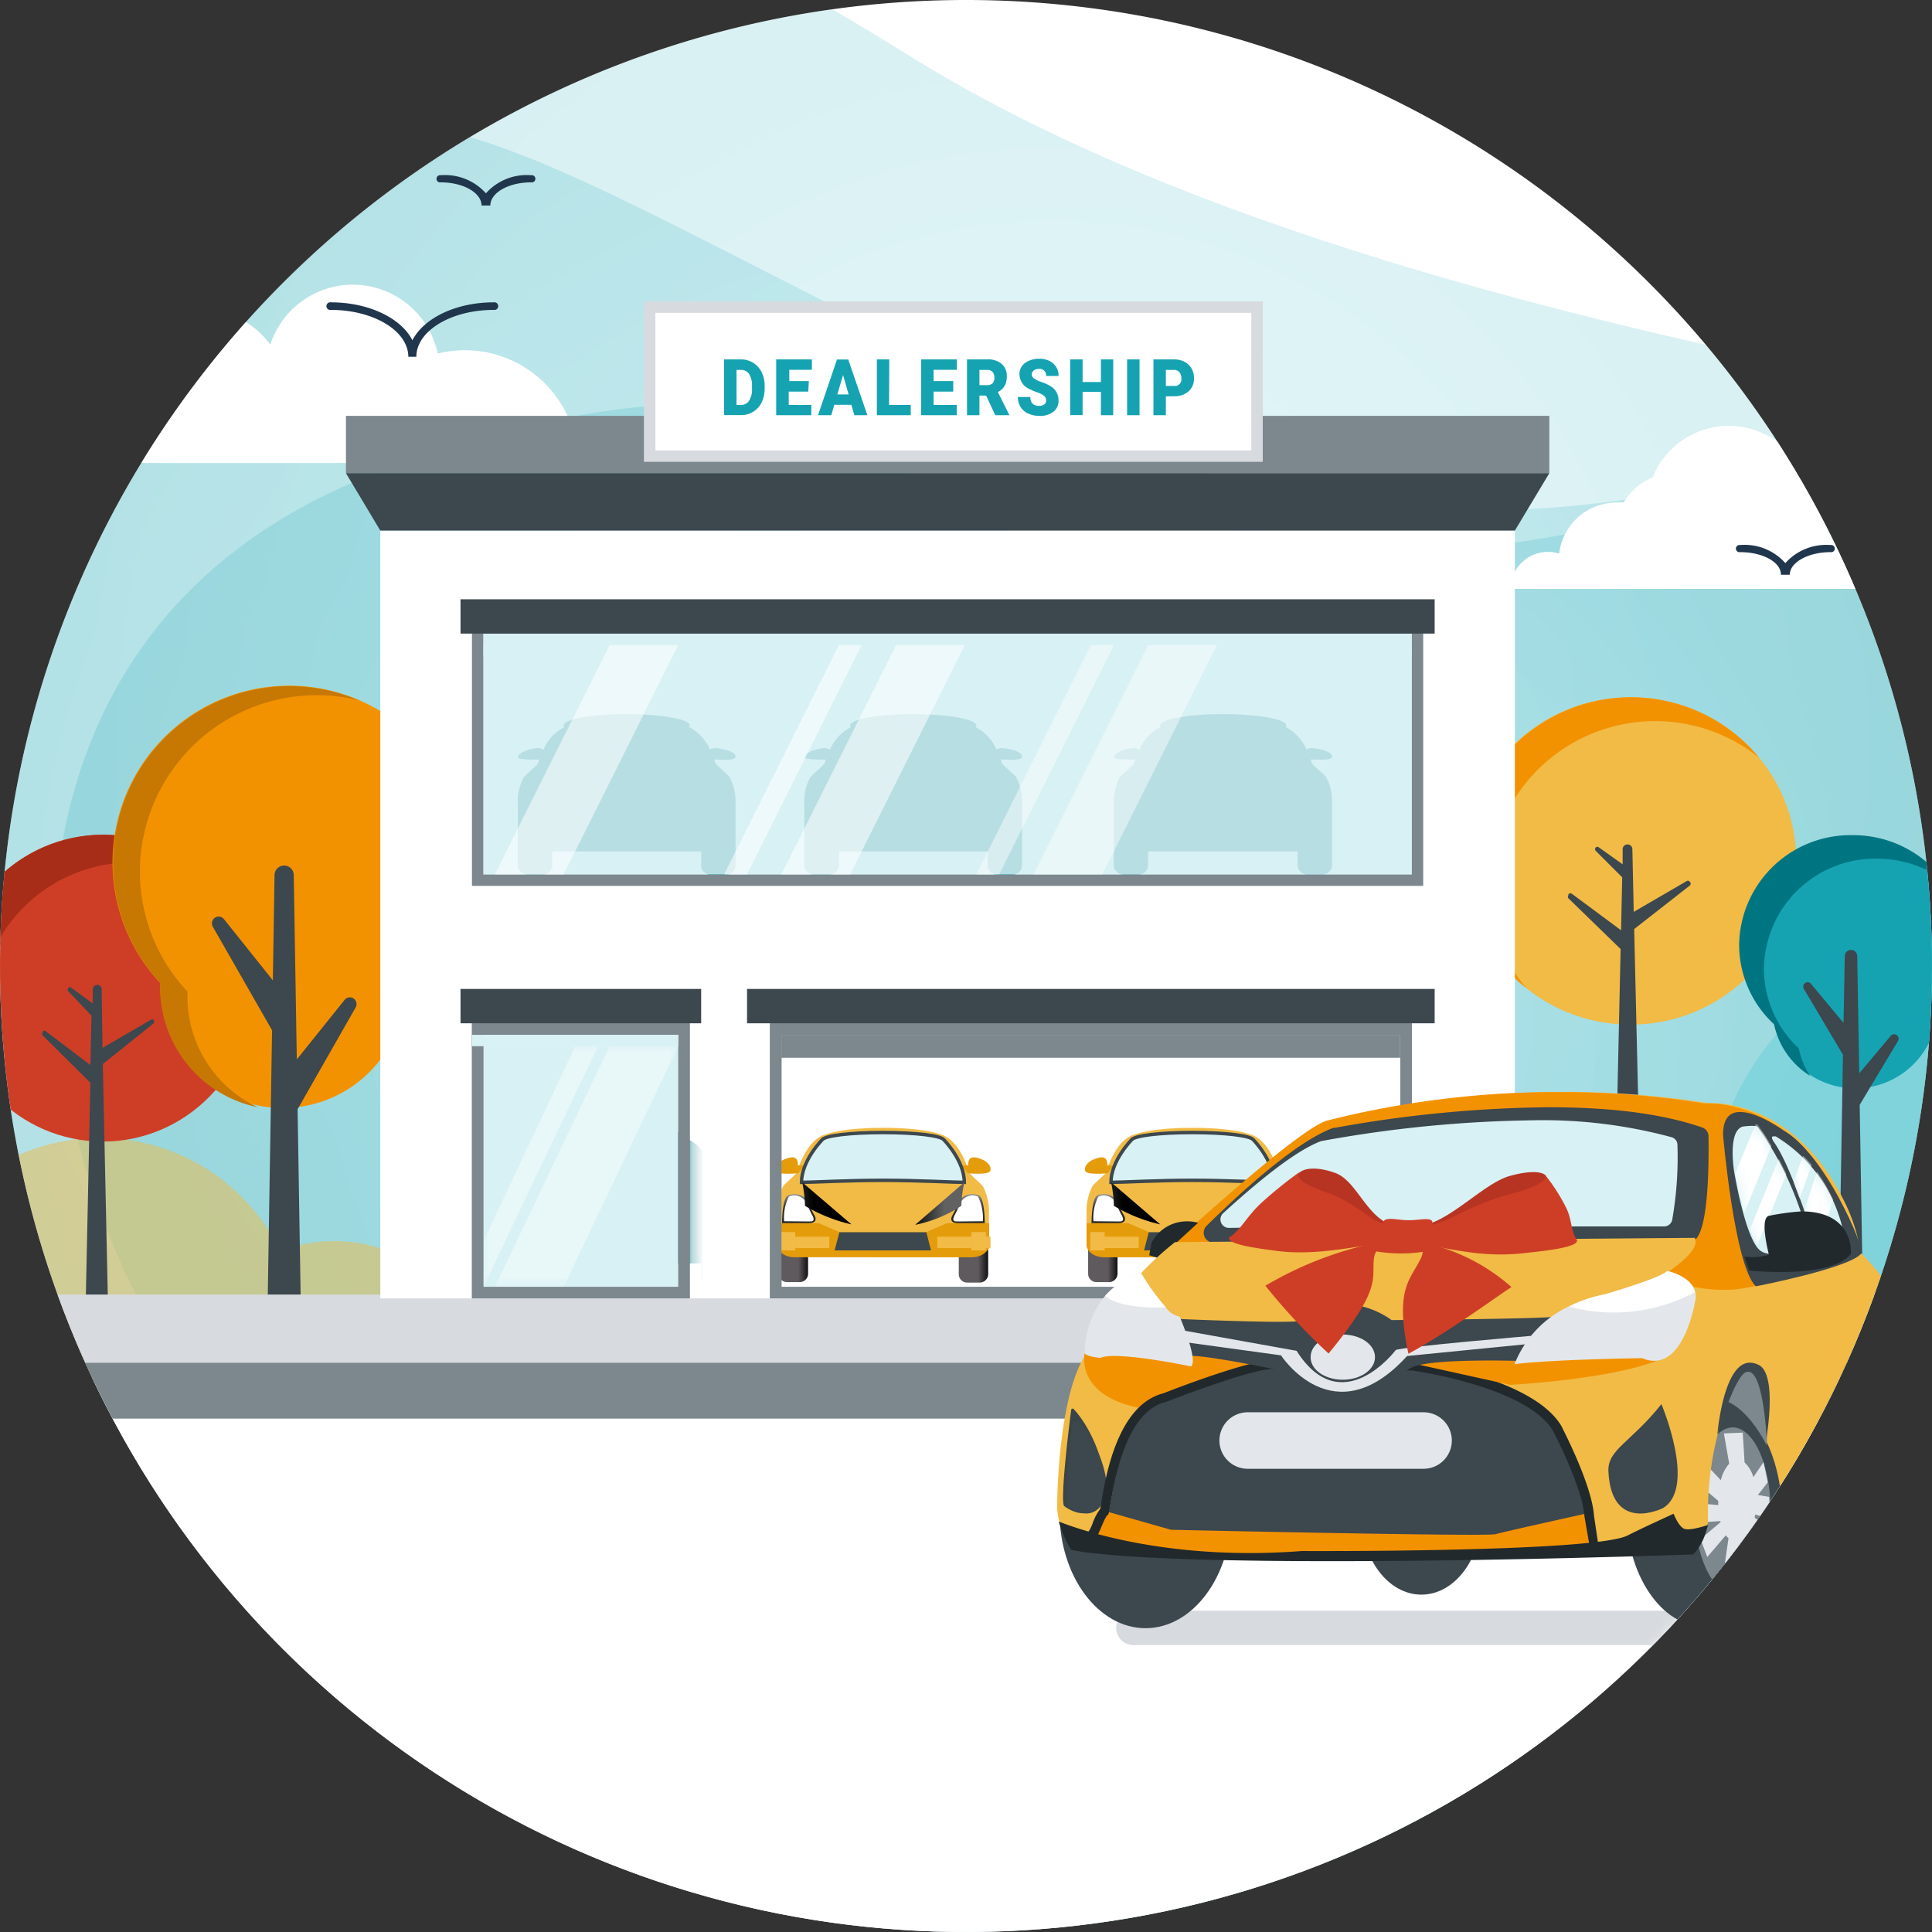 <svg xmlns="http://www.w3.org/2000/svg" xmlns:xlink="http://www.w3.org/1999/xlink" viewBox="0 0 171 171"><rect x="0" y="0" width="171" height="171" fill="#333333" stroke="none"/><defs><clipPath id="clip-path"><path id="outline" fill="none" d="M171 85.5A85.5 85.5 0 1 1 85.45 0 85.49 85.49 0 0 1 171 85.5z"/></clipPath><radialGradient id="radial-gradient" cx="-634.9" cy="601.41" r=".48" gradientTransform="matrix(-175.97 88.4 88.4 175.97 -164795.9 -49637.96)" gradientUnits="userSpaceOnUse"><stop offset="0" stop-color="#68d1db"/><stop offset="1" stop-color="#15a3b2"/></radialGradient><radialGradient id="radial-gradient-2" cx="-635.46" cy="601.9" r=".54" gradientTransform="matrix(-152.6 66.71 66.71 152.6 -137036.09 -49372.38)" xlink:href="#radial-gradient"/><radialGradient id="radial-gradient-3" cx="-636.55" cy="603.67" r=".54" gradientTransform="scale(-114.47 114.47) rotate(23.83 1109.815 1808.45)" gradientUnits="userSpaceOnUse"><stop offset="0" stop-color="#68d1db"/><stop offset=".99" stop-color="#15a3b2"/></radialGradient><mask id="mask" width="8.46" height="3.27" x="-1.84" y="82.62" maskUnits="userSpaceOnUse"><g id="mask-10"><path id="path-9" fill="#fff" fill-rule="evenodd" d="M-1.84 82.62h8.46v3.27h-8.46v-3.27z"/></g></mask><mask id="mask-2" width="171.9" height="172.09" x="-.54" y="-.72" maskUnits="userSpaceOnUse"><g id="mask-2-2" data-name="mask-2"><path id="path-1" fill="#fff" fill-rule="evenodd" d="M171.36 85.33a86 86 0 1 1-86-86 86 86 0 0 1 86 86z"/></g></mask><mask id="mask-4" width="23.33" height="24.34" x="41.78" y="90.57" maskUnits="userSpaceOnUse"><g id="mask-18"><path id="path-17" fill="#fff" d="M41.78 90.57h19.27v24.34H41.78z"/></g></mask><mask id="mask-5" width="17.24" height="21.3" x="42.79" y="92.6" maskUnits="userSpaceOnUse"><g id="mask-20"><path id="path-19" fill="#fff" d="M42.79 92.6h17.24v21.3H42.79z"/></g></mask><linearGradient id="linear-gradient" x1="-387.1" x2="-386.08" y1="526.6" y2="526.6" gradientTransform="matrix(2.56 0 0 -5.94 1077.54 3240.04)" gradientUnits="userSpaceOnUse"><stop offset="0" stop-color="#5f5a5e"/><stop offset=".41"/><stop offset=".53" stop-color="#060506"/><stop offset=".69" stop-color="#161516"/><stop offset=".86" stop-color="#302e30"/><stop offset="1" stop-color="#4a484b"/></linearGradient><linearGradient id="linear-gradient-2" x1="-387.18" x2="-386.17" y1="526.7" y2="526.7" gradientTransform="matrix(2.56 0 0 -5.95 1061.83 3245.31)" xlink:href="#linear-gradient"/><linearGradient id="linear-gradient-3" x1="-417.04" x2="-417.04" y1="430.64" y2="429.64" gradientTransform="matrix(2.92 0 0 -2.53 1290.54 1194.37)" gradientUnits="userSpaceOnUse"><stop offset="0" stop-color="#fff"/><stop offset=".06" stop-color="#eaeaea"/><stop offset=".24" stop-color="#b0b0b0"/><stop offset=".42" stop-color="gray"/><stop offset=".59" stop-color="#5a5a5a"/><stop offset=".75" stop-color="#3f3f3f"/><stop offset=".88" stop-color="#2f2f2f"/><stop offset=".99" stop-color="#292929"/></linearGradient><linearGradient id="linear-gradient-4" x1="-416.97" x2="-416.97" y1="430.64" y2="429.64" gradientTransform="matrix(2.92 0 0 -2.53 1305.31 1194.37)" xlink:href="#linear-gradient-3"/><linearGradient id="linear-gradient-5" x1="-485.64" x2="-486.35" y1="482.35" y2="482.35" gradientTransform="matrix(4.3 0 0 -3.67 2160.27 1876.16)" gradientUnits="userSpaceOnUse"><stop offset="0"/><stop offset="1" stop-color="#616161"/></linearGradient><linearGradient id="linear-gradient-6" x1="-485.54" x2="-484.84" y1="483.73" y2="483.73" gradientTransform="matrix(4.28 0 0 -3.71 2158.72 1902.74)" xlink:href="#linear-gradient-5"/><linearGradient id="linear-gradient-7" x1="-386.95" x2="-385.93" y1="526.6" y2="526.6" gradientTransform="matrix(2.56 0 0 -5.94 1104.54 3240.04)" xlink:href="#linear-gradient"/><linearGradient id="linear-gradient-8" x1="-387.03" x2="-386.02" y1="526.7" y2="526.7" gradientTransform="matrix(2.56 0 0 -5.95 1088.83 3245.31)" xlink:href="#linear-gradient"/><linearGradient id="linear-gradient-9" x1="-416.91" x2="-416.91" y1="430.64" y2="429.64" gradientTransform="matrix(2.92 0 0 -2.53 1317.54 1194.37)" xlink:href="#linear-gradient-3"/><linearGradient id="linear-gradient-10" x1="-416.83" x2="-416.83" y1="430.64" y2="429.64" gradientTransform="matrix(2.92 0 0 -2.53 1332.31 1194.37)" xlink:href="#linear-gradient-3"/><linearGradient id="linear-gradient-11" x1="-485.55" x2="-486.26" y1="482.35" y2="482.35" gradientTransform="matrix(4.3 0 0 -3.67 2187.27 1876.16)" xlink:href="#linear-gradient-5"/><linearGradient id="linear-gradient-12" x1="-485.45" x2="-484.75" y1="483.73" y2="483.73" gradientTransform="matrix(4.28 0 0 -3.71 2185.72 1902.74)" xlink:href="#linear-gradient-5"/><mask id="mask-18-2" width="6.77" height="11.6" x="153.35" y="99.48" maskUnits="userSpaceOnUse"><g id="mask-35"><path id="path-34" fill="#fff" fill-rule="evenodd" d="M155.06 99.65a6.84 6.84 0 0 0-.8.06c-1.38.37-.77 4-.77 4s1 6.06 2.34 7 4.29-.86 4.29-.86a28.84 28.84 0 0 0-4.56-10.13c-.06-.04-.26-.07-.5-.07z"/></g></mask><mask id="mask-19" width="6.77" height="11.44" x="153.35" y="99.65" maskUnits="userSpaceOnUse"><g id="mask-35-2" data-name="mask-35"><path id="path-34-2" fill="#fff" fill-rule="evenodd" d="M155.06 99.65a6.84 6.84 0 0 0-.8.06c-1.38.37-.77 4-.77 4s1 6.06 2.34 7 4.29-.86 4.29-.86a28.84 28.84 0 0 0-4.56-10.13c-.06-.04-.26-.07-.5-.07z" data-name="path-34"/></g></mask><mask id="mask-20-3" width="6.24" height="8.9" x="156.83" y="100.57" maskUnits="userSpaceOnUse"><g id="mask-37"><path id="path-36" fill="#fff" fill-rule="evenodd" d="M157 101.07c1.61 2.25 3.32 8.18 3.55 8.38s2.55-.66 2.55-.66a13 13 0 0 0-5.93-8.21H157c-.37-.04 0 .49 0 .49z"/></g></mask></defs><g style="isolation:isolate"><g id="ico_dealership"><path id="bg" fill="#fff" d="M171 85.5A85.5 85.5 0 1 1 85.45 0 85.49 85.49 0 0 1 171 85.5z"/><g clip-path="url(#clip-path)"><path id="path-4" fill="url(#radial-gradient)" fill-rule="evenodd" d="M80.43 4.9C120.1 29.67 187.81 36 198.08 41s49.51 26.23 38.34 67-40.42 74.8-59.36 74.8-101.13-3.4-118.16-11-62.8-2.4-79.2-11.56-40.06-31.56-29.7-75.42 29.22-88.73 48.18-97S40.75-19.87 80.43 4.9z" opacity=".18"/><path id="Path-5" fill="url(#radial-gradient-2)" fill-rule="evenodd" d="M23.2 9.57c22 .91 23.46 4.17 68.24 26.44s80.48-3.29 95.63 0 63.72 28.55 39.43 77.89-42.51 67.4-65.62 64-102.19-8.25-122.48-22.59-70.61 26.38-80.4-18.19-13.83-81.79 11.34-104.67S1.17 8.65 23.2 9.57z" opacity=".18" style="isolation:isolate"/><path id="Path-4-2" fill="url(#radial-gradient-3)" fill-rule="evenodd" d="M103.31 49.88c27.63.48 38.1-3.66 58.09-6.64s57 47.65 19.47 79.86-95.34 33.21-110.43 23.09-39.56-10.13-52.52-23.09-28.09-66.34 17.46-82 40.3 8.3 67.93 8.78z" data-name="Path-4" opacity=".18" style="isolation:isolate"/><path id="Fill-1" fill="#fff" fill-rule="evenodd" d="M41.16 31a10.15 10.15 0 0 0-2.42.29 7.68 7.68 0 0 0-14.82-.78A7.62 7.62 0 0 0 14.67 28a8.15 8.15 0 0 0-2.2-2.22 5.63 5.63 0 0 0 0-.58 5.95 5.95 0 0 0-11.34-2.41 8 8 0 0 0-6.67-3.51 8 8 0 0 0-8 8v.11h-.59a6.49 6.49 0 0 0-6.53 6.46 6.44 6.44 0 0 0 .53 2.56 4.68 4.68 0 0 0-2.47 1.15 4.59 4.59 0 0 0-1.53 3.42h75.29a9.74 9.74 0 0 0-.62-3.42A10 10 0 0 0 41.16 31z"/><path id="Fill-3" fill="#fff" fill-rule="evenodd" d="M60.53 60.25a3.71 3.71 0 0 1 1.2-2.74 3.83 3.83 0 0 1 3.53-.88 7.31 7.31 0 0 1 13-3.58 9.28 9.28 0 0 1 .56.83 5.56 5.56 0 0 1 3.88-1.57 5.51 5.51 0 0 1 5.52 5.2A2.75 2.75 0 0 1 91 60.25z"/><path id="Fill-8" fill="#fff" fill-rule="evenodd" d="M94.91 4.18a1.15 1.15 0 0 0-.19-.64 1.21 1.21 0 0 0-1-.58h-.22v-.1a1.32 1.32 0 0 0-1.33-1.33H92a1.83 1.83 0 0 0-3.34.16 1.32 1.32 0 0 0-.65.56h-.17a1.3 1.3 0 0 0-1.34 1.14 1 1 0 0 0-.24 0 .78.78 0 0 0-.52.18.81.81 0 0 0-.31.64z"/><path id="Fill-15" fill="#fff" fill-rule="evenodd" d="M171.22 52.12a4.75 4.75 0 0 0-.74-2.55 4.87 4.87 0 0 0-4.14-2.28 4.82 4.82 0 0 0-.86.08v-.49a5.26 5.26 0 0 0-5.29-5.23 5.37 5.37 0 0 0-.7 0 7.27 7.27 0 0 0-13.22.61 5.18 5.18 0 0 0-2.55 2.22 4.92 4.92 0 0 0-.67 0A5.12 5.12 0 0 0 138 49a3 3 0 0 0-1-.15 3.28 3.28 0 0 0-2.06.72 3.24 3.24 0 0 0-1.24 2.55z"/><g id="birds"><path fill="#20364d" fill-rule="evenodd" d="M36.85 31.58h-.71c0-2.29-3.07-4.15-6.85-4.15a.34.34 0 1 1 0-.67c3.37 0 6.23 1.41 7.21 3.36 1-1.95 3.83-3.36 7.2-3.36a.34.34 0 1 1 0 .67c-3.78 0-6.85 1.86-6.85 4.15M43.33 18.19h-.71c0-1.13-1.62-2.05-3.61-2.05a.32.32 0 1 1 0-.63 4.85 4.85 0 0 1 4 1.6 4.82 4.82 0 0 1 4-1.6.32.32 0 1 1 0 .63c-2 0-3.61.92-3.61 2.05"/><g id="Group-7" mask="url(#mask)"><path id="Fill-5" fill="#20364d" fill-rule="evenodd" d="M2.74 85.89h-.69c0-1.38-1.59-2.5-3.54-2.5a.37.37 0 0 1-.35-.39.37.37 0 0 1 .35-.39 4.35 4.35 0 0 1 3.88 1.95 4.35 4.35 0 0 1 3.89-1.95.39.39 0 0 1 0 .77c-2 0-3.54 1.12-3.54 2.5"/></g><path id="Fill-11" fill="#20364d" fill-rule="evenodd" d="M15.25 91.59h-.7c0-1.13-1.63-2-3.62-2a.32.32 0 1 1 0-.63 4.85 4.85 0 0 1 4 1.6 4.85 4.85 0 0 1 4-1.6.32.32 0 1 1 0 .63c-2 0-3.61.92-3.61 2"/><path fill="#20364d" fill-rule="evenodd" d="M170.67 47.12h-.53c0-.9-1.22-1.64-2.71-1.64a.25.25 0 1 1 0-.5 3.51 3.51 0 0 1 3 1.28 3.53 3.53 0 0 1 3-1.28.25.25 0 1 1 0 .5c-1.5 0-2.71.74-2.71 1.64"/><path id="Fill-17" fill="#20364d" fill-rule="evenodd" d="M158.34 50.87h-.71c0-1.13-1.62-2-3.61-2a.32.32 0 1 1 0-.63 4.82 4.82 0 0 1 4 1.6 4.85 4.85 0 0 1 4-1.6.32.32 0 1 1 0 .63c-2 0-3.61.92-3.61 2"/></g><path id="path-11" fill="#f1bb46" fill-rule="evenodd" d="M20.1 132.17a17.75 17.75 0 1 1 4.7-21.42 13 13 0 0 1 4.8-.9 13.19 13.19 0 1 1-9.5 22.32z" opacity=".5"/><path id="path-14" fill="#68d1db" fill-rule="evenodd" d="M152.82 98.92a24.73 24.73 0 1 1 34.82 30.61 26.73 26.73 0 1 1-34.82-30.61z" opacity=".5"/><g id="Tree"><ellipse id="Oval" cx="144.32" cy="76.2" fill="#f1bb46" rx="14.67" ry="14.49"/><path fill="#f39200" fill-rule="evenodd" d="M135.08 87.45a14.39 14.39 0 0 1-5.43-11.25 14.71 14.71 0 0 1 26.06-9.13 14.7 14.7 0 0 0-23.91 11.25 14.32 14.32 0 0 0 3.28 9.13z"/><path id="Path" fill="#3c474e" d="M149.58 78.06l-.06-.06a.21.21 0 0 0-.26 0l-4.66 2.71-.12-5.55a.42.42 0 0 0-.43-.42.42.42 0 0 0-.43.42v1.34l-2.11-1.5a.2.2 0 0 0-.32.09.22.22 0 0 0 .05.22l2.34 2.34-.1 4.69-4.35-3.23a.21.21 0 0 0-.32.07v.09a.22.22 0 0 0 0 .23l4.63 4.5-.48 21.7h2.23l-.55-23.47 4.91-3.84a.22.22 0 0 0 .03-.33z"/></g><path id="bush" fill="#15a3b2" fill-rule="evenodd" d="M157.08 90.66a9.6 9.6 0 0 1-3.09-7 10 10 0 0 1 19.92 0 9.56 9.56 0 0 1-2.47 6.34 7.3 7.3 0 0 1-14.36.62z"/><path fill="#007582" fill-rule="evenodd" d="M172 77.87a10.13 10.13 0 0 0-5.87-1.87 9.85 9.85 0 0 0-10 9.74 9.63 9.63 0 0 0 3.08 7.05 6.8 6.8 0 0 0 1 2.43 7.08 7.08 0 0 1-3.19-4.56 9.6 9.6 0 0 1-3.09-7 9.85 9.85 0 0 1 10-9.74 10 10 0 0 1 8.07 3.95z"/><path fill="#3c474e" d="M167.89 91.63a.39.39 0 0 0-.55.06L164.56 95l-.18-10.38a.54.54 0 0 0-.55-.54.55.55 0 0 0-.55.54l-.11 5.92-2.86-3.44a.39.39 0 0 0-.65.43l3.46 5.83-.3 17.69h2l-.22-13.26 3.4-5.67a.4.4 0 0 0-.11-.49z"/><path id="road" fill="#fff" d="M-51.92 121.91h258.87v65.93H-51.92z"/><ellipse cx="9.1" cy="87.46" fill="#ce3e26" rx="13.35" ry="13.58"/><path fill="#a82d18" fill-rule="evenodd" d="M1 98.21a13.62 13.62 0 0 1-5.24-10.75A13.46 13.46 0 0 1 9.1 73.88a13.26 13.26 0 0 1 10.57 5.28 13.16 13.16 0 0 0-8.15-2.82A13.47 13.47 0 0 0-1.83 89.92 13.67 13.67 0 0 0 1 98.21z"/><path fill="#3c474e" d="M13.6 90.32v-.06a.19.19 0 0 0-.24 0l-4.29 2.49L9 87.57a.39.39 0 0 0-.4-.4.4.4 0 0 0-.39.4v1.25l-1.9-1.4a.18.18 0 0 0-.29.09.19.19 0 0 0 0 .2L8.1 89.9 8 94.27l-3.95-3a.18.18 0 0 0-.28.07v.08a.18.18 0 0 0 0 .22L8 95.83l-.43 20.23h2L9.1 94.18l4.48-3.59a.2.2 0 0 0 .02-.27z"/><path fill="#f39200" d="M41.22 76.29A15.63 15.63 0 1 0 14.18 87v.42a10.85 10.85 0 0 0 21.67.58 15.51 15.51 0 0 0 5.37-11.71z"/><path fill="#c67803" d="M22.81 98a10.83 10.83 0 0 1-8.64-10.61v-.42a15.62 15.62 0 0 1 17.55-25A15.66 15.66 0 0 0 12.38 77.1a15.56 15.56 0 0 0 4.21 10.66v.43A10.83 10.83 0 0 0 22.81 98z"/><path fill="#3c474e" d="M31.34 88.41a.59.59 0 0 0-.84.09l-4.23 5.27L26 77.46a.85.85 0 1 0-1.7 0l-.15 9.31-4.33-5.42a.59.59 0 0 0-.84-.09.6.6 0 0 0-.14.77l5.24 9.16-.45 27.81h3.05l-.34-20.82 5.13-9a.6.6 0 0 0-.13-.77z"/><path id="curb" fill="#7c878e" d="M-51.92 120.07h258.87v5.49H-51.92z"/><path id="pavement" fill="#d7dade" d="M-51.92 114.58h258.87v6.04H-51.92z"/><g mask="url(#mask-2)"><path id="bg-2" fill="#fff" d="M33.66 46.96h100.42v67.96H33.66z" data-name="bg"/></g><g mask="url(#mask-2)"><path id="Rectangle" fill="#d8f1f4" stroke="#7c878e" stroke-width="1.014" d="M42.28 55.58h83.18V77.9H42.28z"/></g><path fill="none" stroke="#7c878e" stroke-width="1.014" d="M42.28 91.08h18.26v23.33H42.28z"/><g mask="url(#mask-4)"><path fill="#007582" d="M47.74 103.75c-.67 0-1.78 0-1.88-.17s.32-.64 1.42-.81c.46-.07.7 0 .82.11a4 4 0 0 1 1.85-2 .22.22 0 0 1-.06-.14c0-.57 2.5-1 5.58-1s5.58.45 5.58 1a.22.22 0 0 1-.06.14 4.06 4.06 0 0 1 1.85 2 1 1 0 0 1 .81-.1c1.1.17 1.59.53 1.42.81s-1.2.19-1.86.17l.11.32c.11.23 1.1 1 1.25 1.23a4.56 4.56 0 0 1 .53 2.31v5.51a.83.83 0 0 1-.89.73h-1.28a.81.81 0 0 1-.87-.73v-1.3H48.88v1.29a.82.82 0 0 1-.88.74h-1.29a.82.82 0 0 1-.88-.74v-5.5a4.56 4.56 0 0 1 .53-2.31c.16-.21 1.15-1 1.26-1.23z"/></g><path fill="#d8f1f4" d="M42.79 92.6h17.24v21.3H42.79z"/><g mask="url(#mask-5)"><path fill="#fff" fill-rule="evenodd" d="M53.95 92.6h6.08l-10.14 21.3H43.8l10.15-21.3z" opacity=".401" style="isolation:isolate"/></g><g mask="url(#mask-5)"><path fill="#fff" fill-rule="evenodd" d="M50.91 92.6h2.03l-10.15 21.3v-4.06l8.12-17.24z" opacity=".401" style="isolation:isolate"/></g><path fill="none" stroke="#7c878e" stroke-width="1.014" d="M42.28 91.08h18.26v23.33H42.28z"/><g mask="url(#mask-2)"><path fill="#d8f1f4" d="M41.78 91.59h18.26v1.01H41.78z" style="mix-blend-mode:multiply"/></g><path fill="none" stroke="#7c878e" stroke-width="1.014" d="M68.66 91.08h55.79v23.33H68.66z"/><g id="car-2"><path fill="url(#linear-gradient)" d="M85.6 107.49h1.1a.75.75 0 0 1 .76.73v4.57a.75.75 0 0 1-.76.73h-1.1a.74.74 0 0 1-.74-.73v-4.57a.74.74 0 0 1 .74-.73z"/><path fill="url(#linear-gradient-2)" d="M69.66 107.45h1.11a.75.75 0 0 1 .75.74v4.55a.75.75 0 0 1-.75.74h-1.11a.74.74 0 0 1-.74-.74v-4.55a.74.74 0 0 1 .74-.74z"/><path fill="#f1bb46" d="M83.75 100.82c0 .55-2.49 1-5.57 1s-5.57-.44-5.57-1 2.5-1 5.57-1 5.57.45 5.57 1z"/><path fill="#f1bb46" d="M87 105c-.15-.21-1.11-1-1.23-1.25 0 0-.91-3.4-3-3.4h-9.23c-2.07 0-3 3.4-3 3.4-.11.23-1.07 1-1.23 1.25a4.89 4.89 0 0 0-.51 2.35v1.8a.47.47 0 0 0 .14.33.51.51 0 0 0 .34.13h17.77a.51.51 0 0 0 .34-.13.47.47 0 0 0 .14-.33v-1.8A4.89 4.89 0 0 0 87 105z"/><path fill="#e59c0a" d="M83.82 108.26l-1.84.79H74.3l-1.84-.79h-3.68v1.91c0 .61.7 1.11 1.56 1.11H86c.85 0 1.55-.5 1.55-1.11v-1.91zM85.7 103.14s-.13-.9.78-.67 1.31.76 1.17 1.16-2 .21-2 .21l-.53-.68zM70.61 103.14s.14-.9-.77-.67-1.3.75-1.18 1.16 2 .21 2 .21l.53-.68z"/><path fill="#e59c0a" d="M73.4 109.63h-4.59v.54a.79.79 0 0 0 .17.49h4.88zM87.56 109.63H83l-.56 1h5a.79.79 0 0 0 .17-.49z"/><path fill="#3c474e" d="M82.4 110.67h-8.53l.43-1.62h7.69l.41 1.62z"/><path fill="#f1bb46" d="M85.98 109.05h1.27v1.62h-1.27z"/><path fill="#f1bb46" d="M86.64 109.46h1.01v1.01h-1.01z"/><path fill="#f1bb46" d="M86.64 109.46h1.01v1.01h-1.01zM69.11 109.05h1.27v1.62h-1.27z"/><path fill="#f1bb46" d="M69.39 109.46h1.01v1.01h-1.01z"/><path fill="#f1bb46" d="M69.39 109.46h1.01v1.01h-1.01z"/><path fill="#d8f1f4" stroke="#3c474e" stroke-width=".304" d="M83.53 100.87c-.28-.35-2.4-.63-5.37-.63s-5.1.28-5.38.63c0 0-1.84 1.85-1.84 3.78.92 0 4.06-.18 7.21-.18s6.32.18 7.2.18c.01-1.93-1.82-3.78-1.82-3.78z"/><path fill="url(#linear-gradient-3)" d="M71.7 106.75a4.52 4.52 0 0 0 .38.8c.24.42.08.71-.47.71h-2.39s0-2.17.51-2.44a1.46 1.46 0 0 1 1.21 0 1.4 1.4 0 0 1 .76.93z"/><path fill="#fff" d="M71.61 108.11c.2 0 .32 0 .38-.11s0-.22-.07-.39a7.55 7.55 0 0 1-.39-.81 1.31 1.31 0 0 0-1.21-1 1.06 1.06 0 0 0-.5.12 4.11 4.11 0 0 0-.42 2.17z"/><path fill="url(#linear-gradient-4)" d="M84.69 106.75a6.55 6.55 0 0 1-.38.8c-.24.42-.09.71.46.71h2.39s0-2.17-.5-2.44a1.46 1.46 0 0 0-1.21 0 1.4 1.4 0 0 0-.76.93z"/><path fill="#fff" d="M84.77 108.11c-.19 0-.32 0-.37-.11s0-.22.06-.39a6.68 6.68 0 0 0 .39-.81 1.31 1.31 0 0 1 1.22-1 1.11 1.11 0 0 1 .5.12 4.2 4.2 0 0 1 .42 2.17z"/><path fill="#f1bb46" d="M70.39 109.46h3.01v1.01h-3.01zM82 109.05h-7.7l.21-.18h7.28l.21.18zM82.96 109.46h3.01v1.01h-3.01z"/><path fill="url(#linear-gradient-5)" d="M71 104.64a11.36 11.36 0 0 1 .25 2.09 14.37 14.37 0 0 0 4.11 1.64z"/><path fill="url(#linear-gradient-6)" d="M85.36 104.64a10.49 10.49 0 0 0-.27 2.09 11.66 11.66 0 0 1-4.09 1.68z"/></g><path fill="url(#linear-gradient-7)" d="M113 107.49h1.1a.76.76 0 0 1 .76.73v4.57a.76.76 0 0 1-.76.73H113a.74.74 0 0 1-.75-.73v-4.57a.74.74 0 0 1 .75-.73z"/><path fill="url(#linear-gradient-8)" d="M97.05 107.45h1.1a.75.75 0 0 1 .76.74v4.55a.75.75 0 0 1-.76.74h-1.1a.74.74 0 0 1-.74-.74v-4.55a.74.74 0 0 1 .74-.74z"/><path fill="#f1bb46" d="M111.14 100.82c0 .55-2.49 1-5.57 1s-5.58-.44-5.58-1 2.5-1 5.58-1 5.57.45 5.57 1z"/><path fill="#f1bb46" d="M114.4 105c-.14-.21-1.11-1-1.22-1.25 0 0-.92-3.4-3-3.4h-9.27c-2.08 0-3 3.4-3 3.4-.11.23-1.07 1-1.23 1.25a4.89 4.89 0 0 0-.51 2.35v1.8a.47.47 0 0 0 .14.33.51.51 0 0 0 .33.13h17.76a.51.51 0 0 0 .34-.13.47.47 0 0 0 .14-.33v-1.8a4.79 4.79 0 0 0-.52-2.35z"/><path fill="#e59c0a" d="M111.21 108.26l-1.84.79h-7.69l-1.83-.79h-3.68v1.91c0 .61.7 1.11 1.56 1.11h15.66c.86 0 1.56-.5 1.56-1.11v-1.91zM113.09 103.14s-.14-.9.77-.67 1.32.76 1.18 1.16-2 .21-2 .21l-.53-.68zM98 103.14s.14-.9-.77-.67-1.3.75-1.18 1.16 2 .21 2 .21l.53-.68z"/><path fill="#e59c0a" d="M100.79 109.63H96.2v.54a.79.79 0 0 0 .17.49h4.87zM115 109.63h-4.6l-.56 1h5a.79.79 0 0 0 .17-.49z"/><path fill="#3c474e" d="M109.79 110.67h-8.53l.42-1.62h7.7l.41 1.62z"/><path fill="#f1bb46" d="M113.37 109.05h1.27v1.62h-1.27z"/><path fill="#f1bb46" d="M114.03 109.46h1.01v1.01h-1.01z"/><path fill="#f1bb46" d="M114.03 109.46h1.01v1.01h-1.01zM96.5 109.05h1.27v1.62H96.5z"/><path fill="#f1bb46" d="M96.78 109.46h1.01v1.01h-1.01z"/><path fill="#f1bb46" d="M96.78 109.46h1.01v1.01h-1.01z"/><path fill="#d8f1f4" stroke="#3c474e" stroke-width=".304" d="M110.92 100.87c-.28-.35-2.41-.63-5.38-.63s-5.09.28-5.37.63c0 0-1.84 1.85-1.84 3.78.92 0 4.06-.18 7.2-.18s6.33.18 7.21.18c.01-1.93-1.82-3.78-1.82-3.78z"/><path fill="url(#linear-gradient-9)" d="M99.08 106.75a5.39 5.39 0 0 0 .39.8c.24.42.08.71-.47.71h-2.39s0-2.17.51-2.44a1.44 1.44 0 0 1 1.2 0 1.37 1.37 0 0 1 .76.93z"/><path fill="#fff" d="M99 108.11c.19 0 .32 0 .38-.11s0-.22-.07-.39a6 6 0 0 1-.39-.81 1.33 1.33 0 0 0-1.22-1 1 1 0 0 0-.49.12 4.11 4.11 0 0 0-.43 2.17z"/><path fill="url(#linear-gradient-10)" d="M112.08 106.75a5.39 5.39 0 0 1-.39.8c-.24.42-.08.71.47.71h2.39s0-2.17-.5-2.44a1.46 1.46 0 0 0-1.21 0 1.4 1.4 0 0 0-.76.93z"/><path fill="#fff" d="M112.16 108.11c-.19 0-.32 0-.37-.11s0-.22.06-.39.27-.54.39-.81a1.31 1.31 0 0 1 1.22-1 1 1 0 0 1 .49.12 4.11 4.11 0 0 1 .43 2.17z"/><path fill="#f1bb46" d="M97.78 109.46h3.01v1.01h-3.01zM109.39 109.05h-7.71l.21-.18h7.28l.22.18zM110.35 109.46h3.01v1.01h-3.01z"/><path fill="url(#linear-gradient-11)" d="M98.34 104.64a11.36 11.36 0 0 1 .25 2.09 14.31 14.31 0 0 0 4.1 1.64z"/><path fill="url(#linear-gradient-12)" d="M112.75 104.64a11.3 11.3 0 0 0-.28 2.09 11.69 11.69 0 0 1-4.06 1.68z"/><path fill="none" stroke="#7c878e" stroke-width="1.014" d="M68.66 91.08h55.79v23.33H68.66z"/><g mask="url(#mask-2)"><path fill="#7c878e" d="M69.16 91.59h54.77v2.03H69.16z"/></g><g mask="url(#mask-2)"><path fill="#d8f1f4" d="M42.79 56.08h82.16v2.03H42.79z"/></g><g mask="url(#mask-2)"><path fill="#7c878e" d="M30.62 36.81h106.51v5.07H30.62z"/></g><g mask="url(#mask-2)"><path fill="#3c474e" d="M66.12 87.53h60.86v3.04H66.12z"/></g><g mask="url(#mask-2)"><path fill="#3c474e" d="M40.76 87.53h21.3v3.04h-21.3z"/></g><g mask="url(#mask-2)"><path fill="#3c474e" fill-rule="evenodd" d="M30.62 41.88h106.51l-3.05 5.08H33.66l-3.04-5.08z"/></g><g mask="url(#mask-2)"><path fill="#3c474e" d="M40.76 53.04h86.22v3.04H40.76z"/></g><path fill="#007582" d="M47.74 67.23c-.67 0-1.78 0-1.88-.17s.32-.64 1.42-.8a1 1 0 0 1 .82.1 4 4 0 0 1 1.85-2 .24.24 0 0 1-.06-.15c0-.56 2.5-1 5.58-1s5.58.45 5.58 1a.2.2 0 0 1-.06.14 4.08 4.08 0 0 1 1.85 2c.12-.11.36-.17.81-.1 1.1.16 1.59.53 1.42.8s-1.2.19-1.86.17l.11.32c.11.23 1.1 1 1.25 1.24a4.54 4.54 0 0 1 .53 2.31V72a.13.13 0 0 1 0 .06v4.61a.83.83 0 0 1-.89.74h-1.28a.81.81 0 0 1-.87-.74v-1.31H48.88v1.28a.83.83 0 0 1-.88.75h-1.29a.83.83 0 0 1-.88-.75V72a.11.11 0 0 1 0-.05v-.85a4.54 4.54 0 0 1 .53-2.31c.16-.22 1.15-1 1.26-1.24zM73.1 67.23c-.67 0-1.78 0-1.88-.17s.32-.64 1.42-.8a1 1 0 0 1 .82.1 4 4 0 0 1 1.85-2 .24.24 0 0 1-.06-.15c0-.56 2.5-1 5.58-1s5.58.45 5.58 1a.2.2 0 0 1-.06.14 4.08 4.08 0 0 1 1.85 2c.12-.11.36-.17.81-.1 1.1.16 1.59.53 1.42.8s-1.2.19-1.86.17c.07.2.1.32.1.32.12.23 1.11 1 1.26 1.24a4.54 4.54 0 0 1 .53 2.31v5.58a.83.83 0 0 1-.89.74h-1.28a.81.81 0 0 1-.87-.74v-1.31H74.24v1.28a.83.83 0 0 1-.89.75h-1.29a.83.83 0 0 1-.87-.75V72a.11.11 0 0 1 0-.05v-.85a4.54 4.54 0 0 1 .53-2.31c.16-.22 1.15-1 1.26-1.24zM100.48 67.23c-.66 0-1.77 0-1.87-.17s.32-.64 1.42-.8a1 1 0 0 1 .82.1 4 4 0 0 1 1.84-2 .3.3 0 0 1 0-.15c0-.56 2.5-1 5.58-1s5.58.45 5.58 1a.2.2 0 0 1-.06.14 4.08 4.08 0 0 1 1.85 2c.12-.11.36-.17.81-.1 1.1.16 1.59.53 1.42.8s-1.2.19-1.86.17c.07.2.1.32.1.32.11.23 1.11 1 1.26 1.24a4.54 4.54 0 0 1 .53 2.31v5.55a.82.82 0 0 1-.88.74h-1.29a.81.81 0 0 1-.87-.74v-1.28h-13.24v1.28a.82.82 0 0 1-.88.75h-1.29a.83.83 0 0 1-.87-.75V71.1a4.75 4.75 0 0 1 .53-2.31c.16-.22 1.16-1 1.27-1.24 0 0 .03-.12.1-.32z"/><path fill="#d8f1f4" d="M42.79 57.1h82.16v20.29H42.79z" opacity=".846" style="isolation:isolate"/><path fill="#fff" fill-rule="evenodd" d="M101.62 57.1h6.09L97.57 77.39h-6.09l10.14-20.29zM96.55 57.1h2.03L88.44 77.39h-2.03L96.55 57.1z" opacity=".456" style="isolation:isolate"/><path fill="#fff" fill-rule="evenodd" d="M79.31 57.1h6.08L75.25 77.39h-6.09L79.31 57.1zM53.95 57.1h6.08L49.89 77.39H43.8L53.95 57.1zM74.24 57.1h2.02L66.12 77.39h-2.03L74.24 57.1z" opacity=".546" style="isolation:isolate"/><g mask="url(#mask-2)"><path fill="#fff" stroke="#d7dade" stroke-width="1.014" d="M57.5 27.18h53.76v13.19H57.5z"/></g><g mask="url(#mask-2)"><path id="DEALERSHIP" fill="#15a3b2" d="M64.09 36.74v-4.93h1.47a2.09 2.09 0 0 1 1.09.29 2.06 2.06 0 0 1 .76.84 2.69 2.69 0 0 1 .27 1.21v.23a2.84 2.84 0 0 1-.26 1.22 2 2 0 0 1-.75.84 2 2 0 0 1-1.08.3zm1.1-4v3.1h.39a.82.82 0 0 0 .72-.37 1.87 1.87 0 0 0 .26-1.08v-.21a1.87 1.87 0 0 0-.26-1.08.84.84 0 0 0-.74-.36zm6.35 1.92h-1.73v1.18h2v.91H68.7v-4.94h3.16v.92h-2v1h1.73zm3.81 1.17h-1.51l-.26.92H72.4l1.68-4.93h1l1.69 4.93h-1.15zm-1.24-.92h1l-.49-1.71zm4.58.93h1.92v.91h-3v-4.94h1.1zm5.68-1.18h-1.74v1.18h2.05v.91h-3.15v-4.94h3.16v.92h-2.06v1h1.74zm2.91.35h-.59v1.74h-1.1v-4.94h1.79a1.87 1.87 0 0 1 1.27.39 1.36 1.36 0 0 1 .46 1.1 1.67 1.67 0 0 1-.19.85 1.4 1.4 0 0 1-.6.55l1 2v.05h-1.23zm-.59-.92h.69a.65.65 0 0 0 .48-.17.76.76 0 0 0 .15-.5.72.72 0 0 0-.16-.5.58.58 0 0 0-.47-.18h-.69zm5.9 1.35a.5.5 0 0 0-.17-.4 2 2 0 0 0-.6-.31 4.43 4.43 0 0 1-.7-.3 1.43 1.43 0 0 1-.89-1.29 1.21 1.21 0 0 1 .22-.73 1.4 1.4 0 0 1 .63-.48 2.21 2.21 0 0 1 .91-.18 2 2 0 0 1 .88.19 1.41 1.41 0 0 1 .82 1.34h-1.1a.57.57 0 0 0-.63-.63.7.7 0 0 0-.46.14.43.43 0 0 0-.18.36.46.46 0 0 0 .19.34 2.52 2.52 0 0 0 .66.32 4.16 4.16 0 0 1 .78.35 1.43 1.43 0 0 1 .74 1.28 1.22 1.22 0 0 1-.45 1 1.87 1.87 0 0 1-1.24.37 2.33 2.33 0 0 1-1-.21 1.58 1.58 0 0 1-.68-.59 1.66 1.66 0 0 1-.23-.87h1.11a.79.79 0 0 0 .19.59.85.85 0 0 0 .61.19.69.69 0 0 0 .43-.13.41.41 0 0 0 .16-.36zm5.94 1.31h-1.09v-2.07h-1.62v2.06h-1.1v-4.93h1.1v2h1.62v-2h1.09zm2.33 0h-1.1v-4.94h1.1zm2.33-1.67v1.67h-1.1v-4.94h1.82a2 2 0 0 1 .93.21 1.53 1.53 0 0 1 .62.59 1.71 1.71 0 0 1 .22.87 1.49 1.49 0 0 1-.48 1.16 1.86 1.86 0 0 1-1.31.43zm0-.92h.72a.58.58 0 0 0 .65-.66.81.81 0 0 0-.17-.55.57.57 0 0 0-.47-.21h-.73z"/></g><g mask="url(#mask-2)"><path id="shadow" fill="#d7dade" fill-rule="evenodd" d="M100.31 142.56H149a1.52 1.52 0 0 1 1.52 1.52 1.52 1.52 0 0 1-1.52 1.52h-48.69a1.52 1.52 0 0 1-1.52-1.52 1.52 1.52 0 0 1 1.52-1.52z"/></g><path fill-opacity="0" fill-rule="evenodd" d="M93.51 96.66h78.1V144h-78.1V96.66z"/><path id="Fill-2" fill="#3c474e" fill-rule="evenodd" d="M120.45 133.92c0 4 2.38 7.22 5.36 7.22s5.36-3.25 5.36-7.22-2.38-7.22-5.36-7.22-5.36 3.3-5.36 7.22z"/><path fill="#3c474e" fill-rule="evenodd" d="M161.12 131.59c0 6 1.88 10.79 4.19 10.79s4.2-4.83 4.2-10.79-1.88-10.8-4.2-10.8-4.19 4.84-4.19 10.8z"/><path id="Fill-4" fill="#7c878e" fill-rule="evenodd" d="M166.39 132c0 2.69.5 4.84 1.1 4.84s1.11-2.15 1.11-4.84-.5-4.83-1.11-4.83-1.1 2.22-1.1 4.83z"/><path fill="#3c474e" fill-rule="evenodd" d="M93.78 133.85c0 5.66 3.42 10.26 7.61 10.26s7.61-4.6 7.61-10.26-3.42-10.27-7.61-10.27-7.61 4.57-7.61 10.27z"/><path id="Fill-6" fill="#3c474e" fill-rule="evenodd" d="M143.94 133.71c0 5.66 3.11 10.27 6.93 10.27s6.94-4.61 6.94-10.27-3.11-10.26-6.94-10.26-6.93 4.55-6.93 10.26z"/><path id="Fill-7" fill="#7c878e" fill-rule="evenodd" d="M150 133.65c0 4 1.51 7.32 3.36 7.32s3.35-3.28 3.35-7.32-1.51-7.31-3.35-7.31-3.36 3.28-3.36 7.31z"/><path fill="#e3e7eb" fill-rule="evenodd" d="M152.58 126.87l.47 2.68a3.38 3.38 0 0 0-.74 1.46l-1.44-1.53-.4 2 1.61 1.36v.37l-1.68-.14v1.69l1.88-.13v.1l-1.77 1.49.6 1.59 1.64-1.92a1.54 1.54 0 0 0 .24.26l-.51 3.51 2 .07v-3.58a2.29 2.29 0 0 0 .33-.43l1.31 1.52.43-2-1.24-.9c0-.1 0-.19.07-.29l1.27.39-.06-1.95-1-.17.87-1.12-.37-1.79-.9 1.33a2.91 2.91 0 0 0-.78-1.3l-.16-2.64z"/><path id="Fill-9" fill="#e3e7eb" fill-rule="evenodd" d="M166.79 125.21s-.14 3.74-.24 4.5l-.7-1.82-.2 2.45s1 2.09 1 2.22l-1.08-.33v2l.94-.17a15.08 15.08 0 0 1-.73 2l.47 1.72.87-3.08c0 .13-.34 3.64-.34 3.64l.81-.2.1-3.27a17.61 17.61 0 0 1 .33 2.05l.4-2.05s-.4-1.23-.4-1.36l.54.36.07-2.28-.51.4.47-2-.23-2.22-.44 1.59c-.1-.66-.33-4.23-.33-4.23z"/><path id="Fill-10" fill="#f1bb46" fill-rule="evenodd" d="M138.59 96.66a83 83 0 0 0-20.75 2.51c-1.91.44-9.62 7.19-13.91 11.1-1.74 1.55-2.91 2.64-2.91 2.64-5.23 1.56-5 7.09-5 7.09-2.41 3.81-2.45 13.14-2.45 13.14a4.78 4.78 0 0 0 .14 1.33 10.16 10.16 0 0 0 1.1 2.51c.64.14 1.44.23 2.32.33 9.38 1 31.27.67 43.74.34 5.43-.14 9-.27 9-.27a5 5 0 0 0 1.07-1.85c.14-.37.2-.67.24-.77a28.42 28.42 0 0 1 2-11.35c.27-.63.27-.77.44-1 2.51-3.45 2.68 5.06 2.68 5.06a14.5 14.5 0 0 1 1.07 9.24l6.87-.66c2.45-.47 2.35-6.26 2.35-6.26-.1-4.83 1.77-6.59 1.77-6.59 1.51-1.09.94 9.54.94 9.54 2.35-3.15-.16-11-.16-11-.44-2-1.45-6.72-1.85-7.64a19.59 19.59 0 0 0-2.61-3.22 15.06 15.06 0 0 0-1.57-4.8 20.36 20.36 0 0 0-1.91-3.08c-4.43-5.82-10-5.36-10-5.36a80.81 80.81 0 0 0-12.61-1z"/><path fill="#f39200" fill-rule="evenodd" d="M117.51 99.17c-1.92.44-9.46 7.09-13.78 11a.09.09 0 0 0 .06.14l45.83-.43s.07 0 .07.06c.23 1.19-1.88 2.55-2.35 2.82a.1.1 0 0 0 0 .13c2.38 1.62 6.47 1.26 6.6 1.19a41.8 41.8 0 0 0 10.49-3.08v-.07a18.68 18.68 0 0 0-3.49-7.84c-4.19-5.5-9.32-5.46-10-5.43h-.1a80.8 80.8 0 0 0-12.58-1 82.84 82.84 0 0 0-20.75 2.51z"/><path id="Fill-12" fill="#21292c" fill-rule="evenodd" d="M101.92 110l-.2 1.1.84.26 1.3-1.13 2.18-2a3.45 3.45 0 0 0-1-.13 3.52 3.52 0 0 0-3.12 1.9z"/><path id="Fill-13" fill="#3c474e" fill-rule="evenodd" d="M152.51 100.5s1 11.49 2.89 13.35c0 0 8.14-1.56 9.32-2.88.43-.47-3.32-8.94-6.84-10.9 0 0-2.28-1.65-3.86-1.65-.87 0-1.54.49-1.51 2.08z"/><path fill="#d8f1f4" fill-rule="evenodd" d="M155.06 99.65a6.84 6.84 0 0 0-.8.06c-1.38.37-.77 4-.77 4s1 6.06 2.34 7 4.29-.86 4.29-.86a28.84 28.84 0 0 0-4.56-10.13c-.06-.04-.26-.07-.5-.07z"/><g mask="url(#mask-18-2)"><path id="Fill-18" fill="#fff" fill-rule="evenodd" d="M153.59 103.85c.13.66.4 2.09.8 3.48l2.41-5.9c-.4-.69-.83-1.32-1.2-1.85a.2.2 0 0 0-.2-.1z"/></g><g mask="url(#mask-19)"><path id="Fill-19" fill="#fff" fill-rule="evenodd" d="M154.89 108.79a5.73 5.73 0 0 0 .67 1.36l2.55-6.22c-.23-.47-.43-.93-.67-1.36z"/></g><path fill="#d8f1f4" fill-rule="evenodd" d="M157 101.07c1.61 2.25 3.32 8.18 3.55 8.38s2.55-.66 2.55-.66a13 13 0 0 0-5.93-8.21H157c-.37-.04 0 .49 0 .49z"/><g mask="url(#mask-20-3)"><path id="Fill-20" fill="#fff" fill-rule="evenodd" d="M158.75 104.65c.2.5.36 1 .53 1.43l1.08-3c-.27-.26-.51-.56-.78-.79z"/></g><g mask="url(#mask-20-3)"><path id="Fill-21" fill="#fff" fill-rule="evenodd" d="M159.68 107.21a19.63 19.63 0 0 0 .81 2.15 1.4 1.4 0 0 0 .77-.07l1-3.11a17 17 0 0 0-1.44-2.48z"/></g><path id="Fill-16" fill="#3c474e" fill-rule="evenodd" d="M137 98a111.35 111.35 0 0 0-18.84 1.82.86.86 0 0 0-.13 0c-3.42 1.23-8.61 6.09-11.23 8.67a.87.87 0 0 0 .67 1.49c9.09-.29 41.94-.13 41.94-.13 1.87.7 1.84-7 1.81-9.27a.83.83 0 0 0-.57-.79C146.7 98.42 141.81 98 137 98z"/><path fill="#d8f1f4" fill-rule="evenodd" d="M116.93 101c-2.34.86-5.86 3.81-8.68 6.39a.75.75 0 0 0 .54 1.29c3.75-.06 10.12-.13 21.08-.13h17.37a.74.74 0 0 0 .76-.55 32.07 32.07 0 0 0 .47-6.65.71.71 0 0 0-.53-.7 43.6 43.6 0 0 0-12.44-1.49 110.89 110.89 0 0 0-18.57 1.84z"/><path id="Fill-22" fill="#21292c" fill-rule="evenodd" d="M156.57 107.61c-.87.2 0 3.45 0 3.45a5.26 5.26 0 0 1-2.18.16l.43 1.23s7.18.79 9-1.46c0 0 .37-3.77-4.39-3.77a21.46 21.46 0 0 0-2.86.39z"/><path id="Fill-23" fill="#7c878e" fill-rule="evenodd" d="M152.86 124.05s1.75.48 3.52 3.89c0 0 .3-6.65-1.44-6.65-.17-.03-1.41.08-2.08 2.76z"/><path id="Fill-24" fill="#3c474e" fill-rule="evenodd" d="M103.26 123.84c-4.39 1-4.89 9.9-5.16 10a10 10 0 0 0-.91 1.79 1.87 1.87 0 0 0-.1 1.42l.1.2c9.39 1 31.28.66 43.75.33l-.57-3.54c-.17-2.65-2.79-7.58-2.79-7.58-2.38-4-12.57-5.4-12.57-5.4s-10.76.46-11.9-.07a1.14 1.14 0 0 0-.37-.06c-2.04 0-9.48 2.91-9.48 2.91z"/><path id="Fill-25" fill="#3c474e" fill-rule="evenodd" d="M142.36 130.24c.27 5.56 4.83 3.24 4.83 3.24 3-1.82-.14-9.2-.14-9.2-2.68 3.38-4.79 4.01-4.69 5.96z"/><path id="Fill-26" fill="#384548" fill-rule="evenodd" d="M94.82 124.74c-.17 1.16-1 8-.64 8.55 0 0 1.94 1.58 3.15-.2s-.33-6.26-2.33-8.41a.1.1 0 0 0-.07 0s-.11 0-.11.06z"/><path id="Fill-27" fill="#3c474e" fill-rule="evenodd" d="M94.92 126.07a44.64 44.64 0 0 0-.51 7.09.42.42 0 0 0 .17.23c.44.3 2 1.26 3-.3s-.2-5-2-7.22a.39.39 0 0 0-.3-.16.42.42 0 0 0-.36.36z"/><path id="Fill-28" fill="#f1bb46" fill-rule="evenodd" d="M104 109.94a29.11 29.11 0 0 0-3 2.74c.07.2.41 1.26.77 1.26 0 0 45.09-3.31 46.7-2 0 0 2-1.39 1.54-2.38z"/><path id="Fill-29" fill="#3c474e" fill-rule="evenodd" d="M152 127c1.75-5.76 2.59-5.56 2.59-5.56 1.47-.46 1.77 5.8 1.77 5.8.67-4.61 0-6.1-.7-6.43a1.84 1.84 0 0 0-.77-.2c-2.38-.02-2.89 6.39-2.89 6.39z"/><path id="Fill-30" fill="#f39200" fill-rule="evenodd" d="M98.07 133.81c-.27.16-.57 1.12-.91 1.78a1.9 1.9 0 0 0-.1 1.43l.1.2c9.39 1 31.28.66 43.75.33l-.24-1.66-.3-1.92s-7.21 1.59-8 1.82-28.72-.39-28.72-.39l-5.6-1.59z"/><path id="Fill-31" fill="#21292c" fill-rule="evenodd" d="M144.09 135.89c-2.91 1.53-28.86 1.39-28.86 1.39-12.1.93-20.11-2.05-21.52-2.61a10 10 0 0 0 1.11 2.51 21.65 21.65 0 0 0 2.31.33c9.38 1 31.27.67 43.74.34 5.43-.14 9-.27 9-.27a4.94 4.94 0 0 0 1.08-1.85l.23-.76s-1.64.57-2.14.33-.91-1.32-.91-1.32-3.03 1.38-4.04 1.91z"/><path id="Fill-32" fill="#e3e7eb" fill-rule="evenodd" d="M110.43 125a2.49 2.49 0 1 0 0 5H126a2.49 2.49 0 1 0 0-5z"/><path id="Fill-33" fill="#f39200" fill-rule="evenodd" d="M96 119.8s-.9 3.9 5.36 4.9c0 0 9.06-3.65 10.8-3.65a76.88 76.88 0 0 0-12.81-1.65 11.39 11.39 0 0 0-3.35.4z"/><path id="Fill-34" fill="#21292c" fill-rule="evenodd" d="M103 123.31c-4 1-5.1 7.08-5.53 9.7 0 .2-.07.43-.1.56a4.57 4.57 0 0 0-.64 1.19 3.29 3.29 0 0 1-.34.73 1.94 1.94 0 0 0-.23 1.59l1 .1a1.49 1.49 0 0 1 0-1.32c.34-.67.64-1.63.91-1.79.27-.07.77-9 5.17-10 0 0 8.64-3.38 9.78-2.85s11.9.07 11.9.07 10.19 1.39 12.54 5.36c0 0 2.62 5 2.78 7.58l.57 3.28h.77l-.5-3.38c-.2-2.78-2.78-7.68-2.88-7.91-2.55-4.3-12.71-5.73-13.14-5.76H125s-4.35.2-7.74.2a22.89 22.89 0 0 1-3.79-.17 1.68 1.68 0 0 0-.7-.13c-2.13 0-8.77 2.55-9.77 2.95z"/><path id="Fill-35" fill="#f39200" fill-rule="evenodd" d="M125 120.66l8.65 1.91s9.42-.47 13.65-2.4a31.25 31.25 0 0 0-10-1.47 37.86 37.86 0 0 0-12.3 1.96z"/><path id="Fill-36" fill="#3c474e" fill-rule="evenodd" d="M115 116.91c-.8.26-10.69-.17-10.69-.17.7 2.05 1 3.28 1 3.28 1.17-.13 7.47 1.16 7.47 1.16 5.3 6.12 10.56.69 12.17-.14s9.35-.59 9.35-.59c.4-1.52 3.29-3.91 3.29-3.91-1.18.2-14.42.3-14.42.3a7.5 7.5 0 0 0-4.22-1.42 6.31 6.31 0 0 0-3.95 1.49z"/><path id="Fill-37" fill="#e3e7eb" fill-rule="evenodd" d="M104.93 118.8l8.45 1.16s4.66 7.21 11.16.06l10.7-1.06.7-.76s-11.83 1-12.4 1.29c0 0-4.79 6.36-8.78.07l-10.13-1.82z"/><path id="Fill-38" fill="#e3e7eb" fill-rule="evenodd" d="M116 120.12c0 1.13 1.28 2 2.85 2s2.85-.89 2.85-2-1.27-2-2.85-2-2.85.88-2.85 2z"/><path id="Fill-39" fill="#e3e7eb" fill-rule="evenodd" d="M97.8 114.71a8.15 8.15 0 0 0-1.8 5.07c.27.33 1.41.4 1.41.4 1.41-.63 8 .76 8 .76.7-.47-1-4.41-1-4.41a2 2 0 0 1-1.24-.82 19.91 19.91 0 0 1-2.18-3 6.81 6.81 0 0 0-3.19 2z"/><path id="Fill-40" fill="#e3e7eb" fill-rule="evenodd" d="M142.1 114.55a12.84 12.84 0 0 0-3.26 1.09 9.44 9.44 0 0 0-4.79 5.1c3.45-.43 11.3-.53 11.3-.53 3.65 1.55 4.69-5.07 4.69-5.07a1.62 1.62 0 0 0 0-.82c-.37-1.4-2.48-1.83-2.48-1.83-.37.57-5.46 2.06-5.46 2.06z"/><path id="Fill-41" fill="#fff" fill-rule="evenodd" d="M97.8 114.71c1.64 1.26 5.26 1 5.39 1a19.54 19.54 0 0 1-2.17-3 6.55 6.55 0 0 0-3.22 2z"/><path id="Fill-42" fill="#fff" fill-rule="evenodd" d="M142.09 114.55a12.89 12.89 0 0 0-3.25 1.09 15.28 15.28 0 0 0 11.16-1.26v-.06c-.37-1.4-2.45-1.83-2.45-1.83-.36.57-5.46 2.06-5.46 2.06z"/><path id="Fill-157" fill="#b73423" fill-rule="evenodd" d="M136.84 104.12s1.21 1.86-11.8 6.08a10.28 10.28 0 0 0 1.6-1.93c2.41-.9 4.94-3.62 7-4.19s3-.31 3.19 0"/><path id="Fill-159" fill="#ce3e26" fill-rule="evenodd" d="M126.42 110.06a6.4 6.4 0 0 0-.63-.14.31.31 0 0 1-.13.18c.35.33.36.82 0 1.47-.88 1.73-2.21 2.62-1 8.25 3.7-2 8.31-5.42 9.12-5.9a17.14 17.14 0 0 0-7.45-3.86"/><path id="Fill-161" fill="#ce3e26" fill-rule="evenodd" d="M139.56 109.72c-.57-.82-.38-1.77-1-2.94a16.35 16.35 0 0 0-1.78-2.76c.27.94-3.12 1.61-4.22 2-3.27 1.09-4 2-6.19 2.48a2 2 0 0 1-.51.75c-.25.29-.55.6-.81.92 1.84-.19 5.18 1.25 9.7.76 1.4-.16 5.15-.48 4.81-1.21"/><path id="Fill-163" fill="#b73423" fill-rule="evenodd" d="M115 103.81s-2.31 1.85 8.09 6.38a5.6 5.6 0 0 1-.44-2c-1.86-1-2.75-3.75-4.46-4.37s-2.84-.4-3.2 0"/><path id="Fill-165" fill="#ce3e26" fill-rule="evenodd" d="M121.8 110c.22 0 .48-.1.71-.13v.19a1.8 1.8 0 0 0-.92 1.47c-.15 1.73.64 2.64-4 8.27a55 55 0 0 1-5.59-6 32 32 0 0 1 9.8-3.8"/><path id="Fill-167" fill="#ce3e26" fill-rule="evenodd" d="M108.93 109.45c1.06-.83 1.44-1.81 2.73-3a37.67 37.67 0 0 1 3.41-2.75c-.83.94 2.14 1.7 3 2.1 2.59 1.17 2.84 2.06 4.67 2.62a1.22 1.22 0 0 0 .06.76 7.67 7.67 0 0 1 .26.92c-1.72-.22-5.89 1.17-10.1.61-1.31-.18-4.83-.58-4.06-1.31"/><path id="Fill-169" fill="#ce3e26" fill-rule="evenodd" d="M124.7 108c1 0 1.75-.26 2.07.08a4.75 4.75 0 0 1-.83 2.72 13.43 13.43 0 0 1-4.31-.07 4.83 4.83 0 0 1 .91-2.73c.41-.26 1.2 0 2.16 0"/></g></g></g></svg>